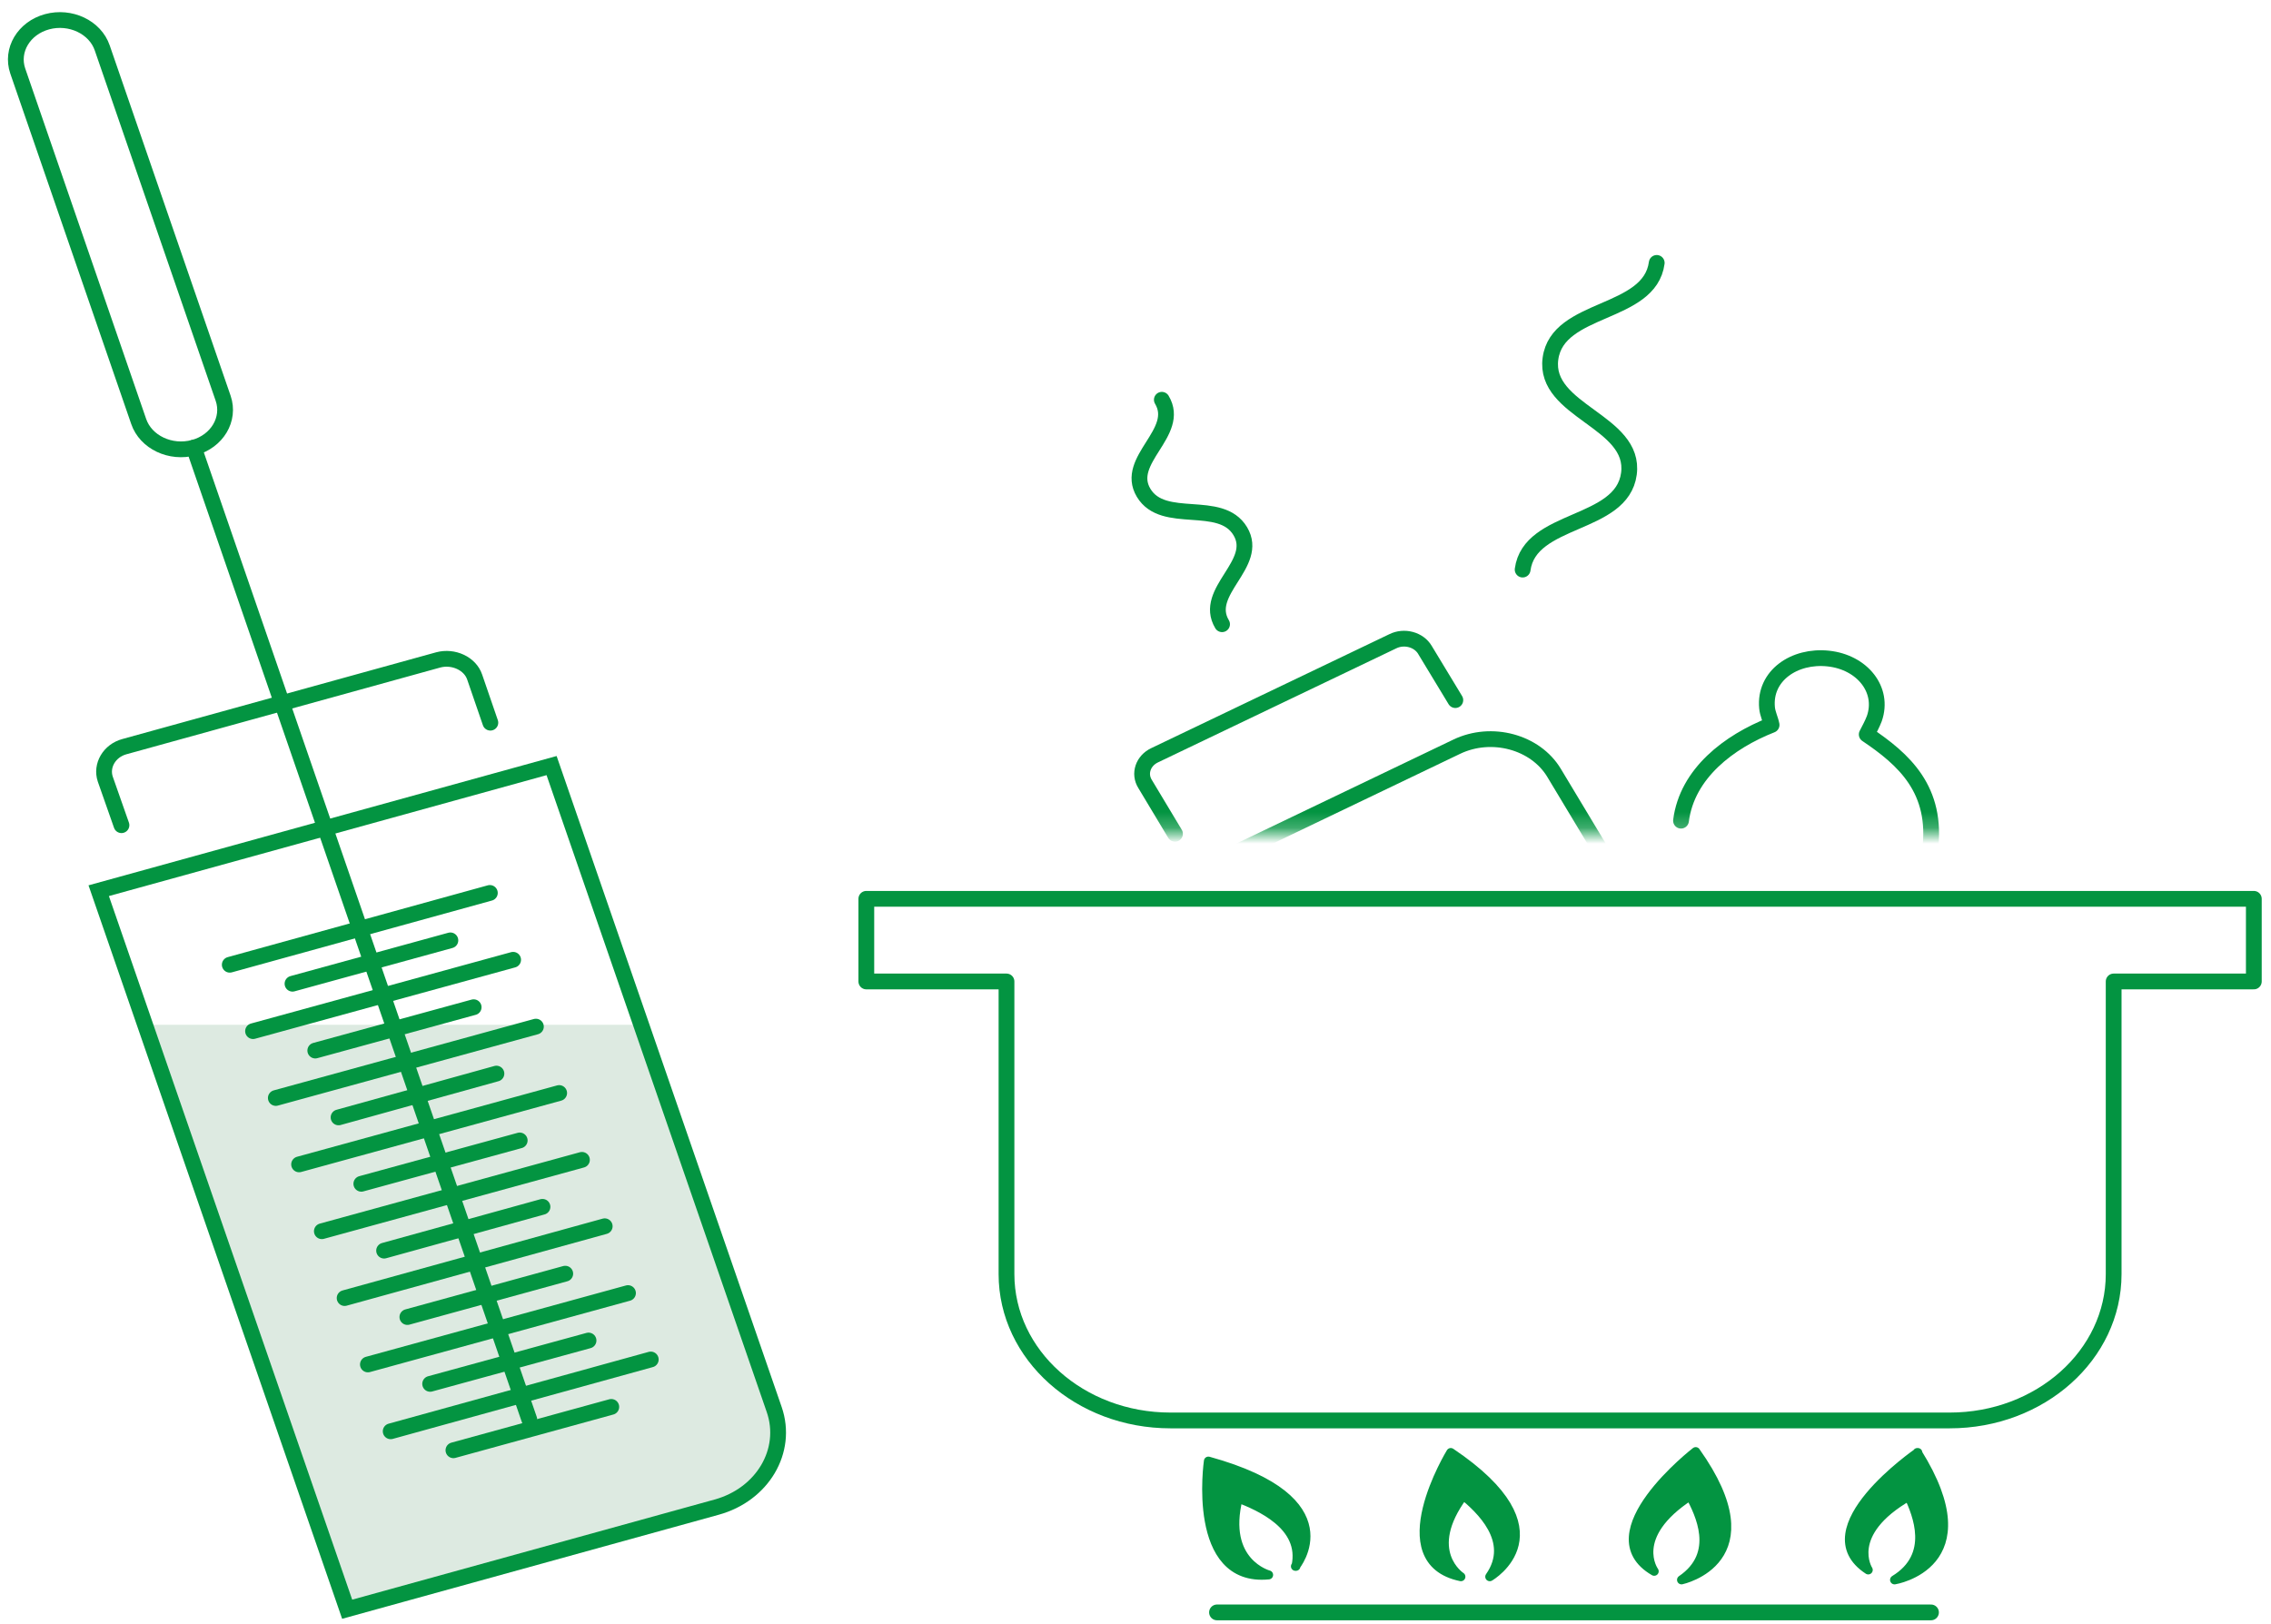 <svg width="144" height="103" viewBox="0 0 144 103" fill="none" xmlns="http://www.w3.org/2000/svg">
<path d="M121.574 92.114C126.034 99.245 120.13 100.191 120.13 100.191C122.665 98.644 121.542 96.009 121.029 94.892C116.954 97.24 118.462 99.56 118.462 99.56C114.515 96.983 121.606 92.114 121.606 92.114H121.574Z" fill="#039441" stroke="#039441" stroke-width="0.57" stroke-linecap="round" stroke-linejoin="round"/>
<path d="M107.521 92.056C112.43 98.959 106.622 100.19 106.622 100.19C109.061 98.529 107.745 95.952 107.168 94.863C103.253 97.412 104.89 99.646 104.89 99.646C100.783 97.269 107.521 92.056 107.521 92.056Z" fill="#039441" stroke="#039441" stroke-width="0.57" stroke-linecap="round" stroke-linejoin="round"/>
<path d="M92.633 99.99C87.788 98.988 91.991 92.114 91.991 92.114C99.435 97.126 94.462 99.99 94.462 99.99C96.066 97.699 93.788 95.665 92.793 94.835C90.162 98.386 92.633 99.99 92.633 99.99Z" fill="#039441" stroke="#039441" stroke-width="0.57" stroke-linecap="round" stroke-linejoin="round"/>
<path d="M82.173 99.331C82.751 96.725 79.767 95.493 78.515 95.006C77.489 99.102 80.441 99.875 80.441 99.875C75.499 100.362 76.622 92.658 76.622 92.658C85.638 95.15 82.141 99.331 82.141 99.331H82.173Z" fill="#039441" stroke="#039441" stroke-width="0.57" stroke-linecap="round" stroke-linejoin="round"/>
<path d="M77.168 102.253H122.441" stroke="#039441" stroke-linecap="round" stroke-linejoin="round"/>
<path d="M54.932 57V62.241H63.82V80.8C63.82 85.927 68.472 90.08 74.216 90.08H123.628C129.371 90.08 134.023 85.927 134.023 80.8V62.241H142.911V57H54.932Z" stroke="#039441" stroke-linecap="round" stroke-linejoin="round"/>
<mask id="mask0_2079_895" style="mask-type:luminance" maskUnits="userSpaceOnUse" x="67" y="19" width="72" height="34">
<path d="M67.221 52.761L138.772 52.761V19.136L67.221 19.136V52.761Z" fill="white"/>
</mask>
<g mask="url(#mask0_2079_895)">
<path d="M106.59 52.045C106.975 49.038 109.638 47.033 112.333 45.973C112.269 45.629 112.077 45.257 112.045 44.885C111.852 42.851 113.777 41.534 115.927 41.763C118.077 41.992 119.488 43.739 118.847 45.572C118.718 45.916 118.526 46.26 118.366 46.575C120.708 48.15 122.89 50.069 122.376 53.964" stroke="#039441" stroke-linecap="round" stroke-linejoin="round"/>
<path d="M92.28 44.398L90.355 41.219C89.97 40.56 89.039 40.302 88.301 40.674L73.221 47.892C72.483 48.236 72.194 49.066 72.612 49.725L74.504 52.876" stroke="#039441" stroke-linecap="round" stroke-linejoin="round"/>
<path d="M78.632 53.937L92.37 47.353C94.575 46.296 97.356 47.044 98.54 49.012L108.131 64.96C109.33 66.954 108.477 69.411 106.272 70.467L92.534 77.051C90.329 78.108 87.548 77.36 86.364 75.392L76.772 59.444C75.589 57.475 76.427 54.993 78.632 53.937Z" stroke="#039441" stroke-linecap="round" stroke-linejoin="round"/>
</g>
<path d="M105.05 16.673C104.601 20.024 98.762 19.394 98.312 22.745C97.863 26.096 103.735 26.698 103.286 30.049C102.836 33.4 96.997 32.77 96.548 36.121" stroke="#039441" stroke-linecap="round" stroke-linejoin="round"/>
<path d="M73.67 25.352C74.922 27.442 71.264 29.161 72.515 31.252C73.767 33.342 77.392 31.595 78.644 33.686C79.895 35.777 76.237 37.495 77.489 39.586" stroke="#039441" stroke-linecap="round" stroke-linejoin="round"/>
<path d="M7.702 52.331L6.676 49.41C6.387 48.551 6.932 47.606 7.895 47.348L27.788 41.849C28.75 41.591 29.809 42.078 30.098 42.937L31.093 45.83" stroke="#039441" stroke-linecap="round" stroke-linejoin="round"/>
<path d="M45.403 95.608L27.307 100.592L21.98 102.052L9.275 65.249H40.718L49.061 89.393C49.959 91.999 48.323 94.777 45.403 95.608Z" fill="#DDEAE1"/>
<path d="M9.307 65.249H40.718" stroke="#DDEAE1" stroke-width="0.52" stroke-miterlimit="10"/>
<path d="M49.093 89.393C49.991 91.999 48.355 94.778 45.435 95.58L22.013 102.052L6.259 56.485L34.975 48.551L49.093 89.393Z" stroke="#039441" stroke-miterlimit="10"/>
<path d="M12.291 28.387L33.563 90.023" stroke="#039441" stroke-miterlimit="10" stroke-linecap="round"/>
<path d="M12.291 28.387C10.815 28.788 9.243 28.044 8.793 26.726L1.125 4.501C0.676 3.183 1.51 1.78 2.986 1.379C4.462 0.978 6.034 1.723 6.483 3.04L14.152 25.266C14.601 26.583 13.767 27.987 12.291 28.387Z" stroke="#039441" stroke-linecap="round" stroke-linejoin="round"/>
<path d="M14.569 61.181L31.061 56.627" stroke="#039441" stroke-miterlimit="10" stroke-linecap="round"/>
<path d="M28.558 59.635L18.547 62.384" stroke="#039441" stroke-miterlimit="10" stroke-linecap="round"/>
<path d="M16.045 65.391L32.537 60.866" stroke="#039441" stroke-miterlimit="10" stroke-linecap="round"/>
<path d="M30.034 63.874L19.991 66.623" stroke="#039441" stroke-miterlimit="10" stroke-linecap="round"/>
<path d="M17.489 69.63L33.981 65.105" stroke="#039441" stroke-miterlimit="10" stroke-linecap="round"/>
<path d="M31.478 68.084L21.467 70.862" stroke="#039441" stroke-miterlimit="10" stroke-linecap="round"/>
<path d="M18.965 73.841L35.456 69.316" stroke="#039441" stroke-miterlimit="10" stroke-linecap="round"/>
<path d="M32.954 72.323L22.911 75.072" stroke="#039441" stroke-miterlimit="10" stroke-linecap="round"/>
<path d="M20.408 78.08L36.9 73.554" stroke="#039441" stroke-miterlimit="10" stroke-linecap="round"/>
<path d="M34.398 76.533L24.355 79.311" stroke="#039441" stroke-miterlimit="10" stroke-linecap="round"/>
<path d="M21.852 82.319L38.344 77.765" stroke="#039441" stroke-miterlimit="10" stroke-linecap="round"/>
<path d="M35.842 80.772L25.831 83.522" stroke="#039441" stroke-miterlimit="10" stroke-linecap="round"/>
<path d="M23.328 86.529L39.82 82.003" stroke="#039441" stroke-miterlimit="10" stroke-linecap="round"/>
<path d="M37.318 85.011L27.275 87.76" stroke="#039441" stroke-miterlimit="10" stroke-linecap="round"/>
<path d="M24.772 90.768L41.264 86.214" stroke="#039441" stroke-miterlimit="10" stroke-linecap="round"/>
<path d="M38.761 89.221L28.751 91.971" stroke="#039441" stroke-miterlimit="10" stroke-linecap="round"/>
</svg>
